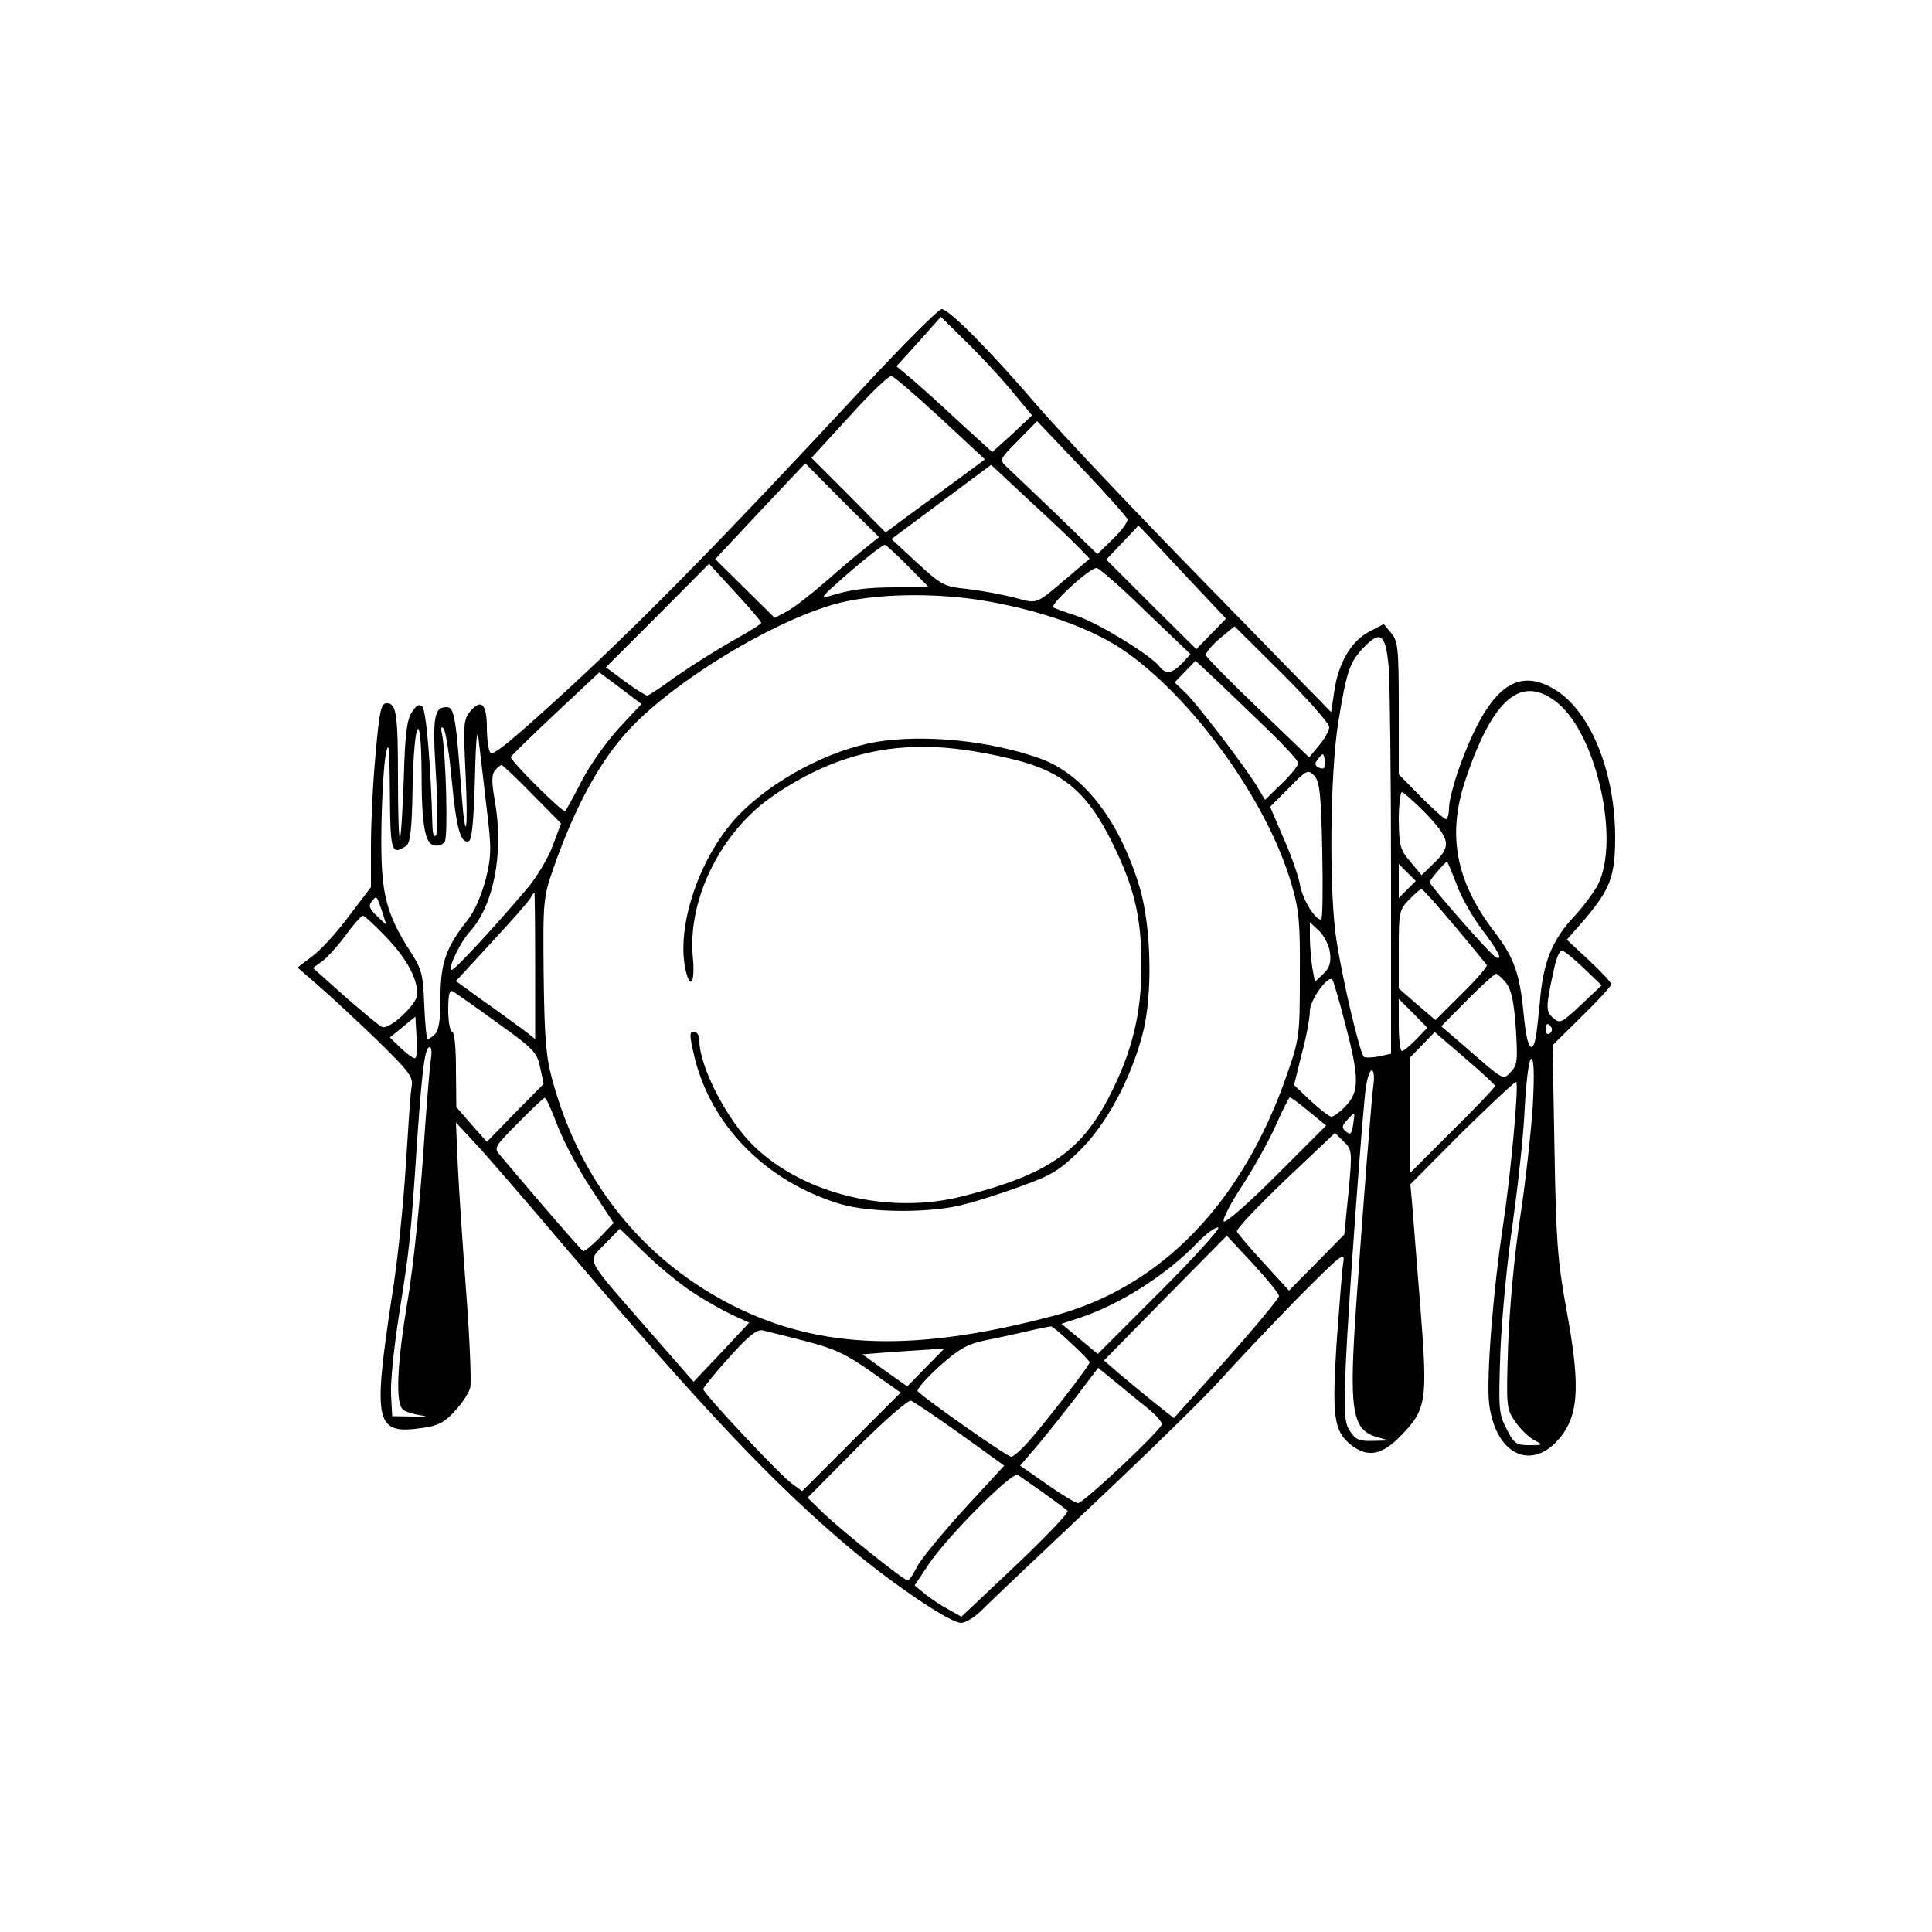 <?xml version="1.0" standalone="no"?>
<!DOCTYPE svg PUBLIC "-//W3C//DTD SVG 20010904//EN"
 "http://www.w3.org/TR/2001/REC-SVG-20010904/DTD/svg10.dtd">
<svg version="1.0" xmlns="http://www.w3.org/2000/svg"
 width="500pt" height="500pt" viewBox="0 0 500 500"
 preserveAspectRatio="xMidYMid meet">

<g transform="translate(0,500) scale(0.1,-0.1)"
fill="#000000" stroke="none">
<path d="M2235 3998 c-349 -376 -559 -591 -759 -776 -146 -134 -201 -180 -207
-170 -5 7 -9 36 -9 65 0 61 -15 76 -43 42 -18 -22 -18 -34 -12 -164 7 -145 0
-186 -10 -55 -15 203 -19 230 -39 230 -33 0 -37 -26 -28 -172 5 -79 5 -150 1
-158 -6 -10 -9 -1 -10 25 -4 155 -16 296 -26 306 -8 8 -15 5 -27 -14 -13 -19
-18 -59 -21 -172 -3 -81 -7 -150 -10 -153 -3 -3 -5 64 -5 149 0 171 -4 199
-29 199 -15 0 -19 -19 -29 -132 -7 -73 -12 -180 -12 -238 l0 -106 -57 -75
c-31 -42 -74 -89 -95 -104 l-38 -29 52 -45 c29 -25 97 -88 151 -140 89 -87 97
-98 92 -125 -3 -17 -9 -110 -15 -206 -6 -96 -21 -245 -35 -330 -51 -338 -45
-364 82 -345 36 5 55 15 80 43 19 20 37 48 40 61 3 13 -1 121 -10 240 -9 119
-19 268 -22 331 l-5 115 51 -55 c28 -30 137 -156 242 -280 351 -412 532 -603
727 -767 115 -96 259 -193 287 -193 13 0 38 16 60 39 21 21 154 147 295 280
141 133 285 274 320 314 35 39 121 130 191 202 122 123 129 128 123 95 -3 -19
-10 -112 -17 -207 -12 -191 -7 -227 38 -263 43 -33 80 -26 129 25 66 68 69 89
50 331 -9 115 -19 234 -21 264 l-5 55 134 135 c75 73 137 132 140 130 7 -8
-14 -238 -34 -370 -26 -171 -44 -398 -36 -464 18 -139 120 -178 193 -74 39 58
41 134 7 318 -23 127 -27 178 -31 415 l-5 270 76 75 c42 41 76 78 76 83 0 4
-26 32 -57 61 l-58 54 48 55 c64 76 77 110 77 210 0 165 -61 319 -149 378
-105 69 -179 11 -255 -199 -14 -40 -26 -86 -26 -103 0 -16 -4 -29 -8 -29 -4 0
-33 26 -65 58 l-57 58 0 171 c0 154 -2 173 -19 194 l-20 24 -38 -20 c-46 -24
-80 -82 -90 -155 l-8 -53 -326 334 c-180 184 -373 388 -430 454 -126 147 -233
255 -252 255 -8 0 -99 -91 -202 -202z m382 -8 l54 -65 -51 -48 -52 -47 -90 82
c-49 46 -105 96 -123 111 l-35 29 58 64 57 64 64 -63 c35 -34 88 -91 118 -127z
m-183 -72 l115 -107 -65 -48 c-36 -26 -94 -69 -129 -94 l-63 -47 -96 97 -96
96 98 107 c53 59 102 106 109 105 6 -1 63 -50 127 -109z m484 -262 c1 -6 -15
-29 -37 -50 l-41 -40 -107 104 c-60 57 -117 112 -128 122 -19 18 -19 19 30 68
l49 50 116 -122 c63 -66 116 -126 118 -132z m-678 -74 c-19 -15 -66 -54 -103
-87 -38 -33 -83 -68 -100 -77 l-32 -17 -77 76 -77 76 116 124 117 124 95 -96
96 -95 -35 -28z m557 -4 l23 -24 -53 -45 c-90 -76 -79 -72 -144 -55 -32 8 -86
18 -121 22 -59 6 -66 10 -129 68 l-66 61 129 96 129 96 105 -98 c58 -53 115
-108 127 -121z m263 -59 l113 -120 -39 -40 -38 -39 -117 116 -116 116 41 43
c23 24 42 44 42 45 1 0 52 -54 114 -121z m-710 16 l54 -55 -84 0 c-79 0 -122
-6 -178 -24 -18 -6 -13 2 20 31 56 51 121 103 128 103 3 0 30 -25 60 -55z
m-380 -147 c0 -3 -35 -25 -77 -48 -42 -24 -107 -65 -144 -91 -37 -27 -70 -49
-74 -49 -4 0 -30 16 -57 36 l-50 37 134 134 133 134 67 -73 c37 -40 68 -76 68
-80z m995 30 l116 -111 -22 -24 c-27 -27 -42 -29 -60 -6 -25 30 -158 111 -212
129 -28 9 -56 19 -61 22 -11 6 93 102 112 102 6 0 64 -50 127 -112z m-410 26
c142 -25 265 -69 347 -123 181 -121 378 -394 440 -608 20 -67 23 -101 22 -238
0 -154 -1 -163 -33 -255 -115 -333 -326 -551 -603 -625 -358 -95 -603 -88
-829 25 -234 118 -397 320 -469 583 -17 61 -21 109 -23 273 -2 195 -1 201 26
279 56 160 122 280 199 361 117 123 359 271 523 319 98 29 264 33 400 9z m885
-326 c0 -9 -12 -30 -26 -47 l-26 -31 -132 127 c-72 69 -133 131 -135 137 -2 5
14 25 35 43 l39 32 123 -122 c67 -67 122 -129 122 -139z m154 155 c3 -42 6
-284 6 -538 l0 -462 -31 -7 c-17 -3 -35 -4 -39 -1 -10 6 -54 192 -71 300 -20
124 -17 438 5 569 21 129 29 152 64 189 45 47 58 38 66 -50z m-306 -168 c39
-38 72 -74 72 -80 0 -6 -19 -30 -43 -53 l-43 -42 -18 30 c-29 50 -161 223
-190 249 l-26 25 27 28 27 28 61 -57 c33 -32 93 -89 133 -128z m-1686 11 c-31
-34 -75 -95 -96 -136 -21 -41 -41 -77 -43 -79 -5 -7 -144 132 -141 140 2 4 54
55 116 113 l113 106 55 -41 54 -41 -58 -62z m2430 64 c101 -84 161 -357 103
-470 -10 -19 -39 -59 -66 -87 -54 -60 -76 -116 -84 -218 -4 -38 -8 -80 -11
-92 -9 -44 -22 -22 -29 45 -11 121 -24 160 -78 231 -100 131 -123 252 -73 397
71 210 145 270 238 194z m-2772 -276 c12 -100 12 -118 -3 -180 -11 -41 -29
-83 -46 -104 -56 -70 -71 -112 -71 -200 0 -57 -4 -86 -14 -96 -8 -8 -17 -14
-19 -14 -3 0 -7 39 -9 88 -3 79 -6 93 -35 138 -65 101 -78 152 -76 314 1 80 6
168 11 195 8 42 10 27 11 -97 1 -152 4 -162 41 -138 12 7 16 39 18 160 4 172
22 198 23 32 0 -138 9 -186 33 -190 10 -2 23 2 27 10 9 13 3 228 -7 278 -4 16
-2 21 4 15 5 -5 15 -66 21 -133 12 -126 23 -166 44 -159 8 2 13 51 16 158 3
122 6 141 11 94 4 -33 13 -110 20 -171z m2167 109 c-3 -3 -11 -2 -17 2 -8 5
-7 11 2 22 12 15 13 14 16 -1 2 -10 1 -20 -1 -23z m-2049 -69 l74 -75 -22 -59
c-12 -32 -42 -82 -67 -111 -91 -107 -186 -209 -194 -209 -12 0 21 71 48 100
61 68 87 203 64 335 -9 51 -9 70 0 81 6 8 14 14 17 14 3 0 39 -34 80 -76z
m2044 -146 c2 -98 1 -178 -3 -178 -16 0 -47 51 -54 87 -3 21 -22 76 -42 121
l-36 84 49 49 c46 47 49 48 65 32 14 -15 18 -46 21 -195z m265 100 c66 -69 70
-87 26 -130 l-34 -33 -29 35 c-27 31 -29 42 -30 108 0 39 4 72 8 72 4 0 31
-24 59 -52z m82 -185 c11 -32 41 -85 66 -118 43 -57 55 -81 37 -73 -12 4 -172
187 -172 195 0 6 41 53 45 53 1 0 12 -26 24 -57z m-127 -15 l-22 -22 0 44 0
44 22 -22 22 -22 -22 -22z m123 -95 c44 -52 81 -98 83 -101 1 -4 -28 -38 -65
-74 l-68 -68 -48 41 -47 41 0 101 c0 96 1 102 27 129 15 15 29 28 32 27 3 0
42 -43 86 -96z m-2380 -102 l0 -190 -32 25 c-18 13 -50 36 -70 51 -21 15 -53
37 -71 51 l-32 23 92 100 c51 55 97 107 101 115 4 8 9 14 10 14 1 0 2 -85 2
-189z m-396 140 l11 -35 -25 24 c-19 18 -22 26 -13 37 13 16 12 17 27 -26z
m10 -66 c54 -56 81 -107 81 -148 0 -25 -71 -92 -91 -85 -6 2 -48 37 -95 78
l-84 75 25 18 c13 10 40 40 60 67 20 28 40 50 44 50 5 0 31 -25 60 -55z m2443
-41 c3 -26 -1 -39 -18 -55 l-21 -20 -7 38 c-3 21 -6 56 -6 77 l0 39 24 -22
c13 -13 26 -38 28 -57z m656 -39 l47 -45 -54 -51 c-50 -47 -54 -49 -72 -33
-19 17 -19 28 3 127 5 26 14 47 20 47 5 0 30 -20 56 -45z m-200 -39 c14 -19
20 -48 25 -118 5 -82 4 -95 -13 -112 -21 -22 -15 -25 -123 69 l-57 49 67 68
c37 37 71 68 75 68 3 0 15 -11 26 -24z m-416 -108 c36 -137 36 -173 1 -210
-15 -16 -32 -28 -37 -28 -6 0 -30 19 -54 41 l-43 41 20 81 c12 44 21 94 21
111 0 28 47 93 58 81 3 -3 18 -55 34 -117z m-2195 5 c94 -67 103 -77 111 -116
l9 -42 -74 -75 -73 -75 -40 45 -39 45 -1 98 c0 58 -4 97 -10 97 -5 0 -10 25
-10 56 0 41 3 53 13 48 6 -4 58 -40 114 -81z m2378 -43 c-16 -16 -32 -30 -37
-30 -4 0 -8 30 -8 67 l0 68 37 -37 37 -38 -29 -30z m-2590 -48 c-3 -3 -19 8
-36 24 l-30 29 33 27 33 27 3 -51 c2 -28 1 -53 -3 -56z m2940 79 c3 -5 1 -12
-5 -16 -5 -3 -10 1 -10 9 0 18 6 21 15 7z m-146 -151 c1 -3 -48 -55 -109 -115
l-110 -110 0 150 0 149 32 33 31 32 78 -67 c43 -37 78 -69 78 -72z m-2754 68
c-3 -18 -12 -130 -20 -248 -8 -118 -25 -285 -39 -370 -29 -170 -33 -272 -13
-288 6 -6 28 -12 47 -15 20 -3 12 -4 -20 -3 l-55 1 -3 56 c-2 31 8 127 22 215
26 163 29 189 46 449 13 184 20 235 32 235 5 0 6 -15 3 -32z m2852 -116 c-4
-65 -18 -194 -32 -287 -16 -101 -28 -237 -32 -335 -5 -162 -5 -166 19 -200 13
-19 35 -40 48 -47 24 -12 24 -13 -12 -13 -34 0 -40 4 -59 42 -21 40 -21 52
-16 203 4 88 18 237 32 330 13 94 28 227 31 298 4 73 11 127 17 127 7 0 8 -42
4 -118z m-412 56 c-5 -34 -28 -326 -45 -573 -19 -274 -12 -325 53 -344 l32 -9
-42 -1 c-35 -1 -45 3 -59 25 -15 22 -16 45 -11 177 7 155 42 637 52 715 4 23
10 42 15 42 5 0 7 -15 5 -32z m-2111 -114 c16 -41 55 -114 87 -162 l57 -87
-36 -38 c-20 -20 -39 -36 -43 -35 -3 2 -50 55 -104 118 -54 63 -105 123 -113
133 -14 16 -10 22 49 81 35 36 66 65 69 65 3 1 18 -33 34 -75z m1943 40 l45
-37 -128 -128 c-71 -71 -132 -125 -137 -120 -4 4 17 46 47 91 30 46 69 116 87
156 18 41 35 74 37 74 3 0 25 -16 49 -36z m115 -34 c-4 -25 -7 -28 -18 -19
-12 10 -12 15 2 30 22 24 21 24 16 -11z m-12 -175 l-11 -110 -71 -72 -72 -73
-66 72 c-36 39 -67 76 -69 81 -2 6 54 65 125 133 l129 122 22 -22 c22 -21 23
-24 13 -131z m-488 -258 l-161 -161 -47 39 -47 39 49 16 c106 36 223 111 303
194 24 25 49 42 54 39 5 -3 -63 -78 -151 -166z m-1207 -3 c33 -22 79 -47 102
-58 l42 -19 -72 -77 -72 -76 -118 135 c-166 190 -158 174 -112 221 l39 40 66
-64 c36 -35 92 -81 125 -102z m1515 -8 c0 -6 -61 -80 -136 -164 l-136 -152
-47 37 c-26 21 -67 55 -91 75 l-43 37 159 162 159 161 68 -73 c37 -40 67 -77
67 -83z m-536 -124 c25 -23 46 -45 46 -48 0 -8 -128 -173 -164 -211 -16 -18
-34 -33 -39 -33 -11 0 -234 157 -242 170 -3 4 22 33 56 64 51 45 71 57 118 67
31 6 81 17 111 24 30 7 58 13 61 12 4 -1 28 -21 53 -45z m-689 7 c74 -19 104
-33 168 -78 l78 -55 -127 -127 -128 -128 -26 19 c-30 21 -230 234 -230 245 0
4 30 41 67 82 51 57 72 73 87 70 12 -3 62 -15 111 -28z m311 -68 l-48 -49 -58
41 -58 42 76 6 c43 3 90 6 107 7 l29 2 -48 -49z m566 -99 c26 -20 46 -42 45
-48 -3 -16 -203 -204 -217 -204 -6 0 -43 22 -81 49 l-69 48 38 44 c21 24 66
81 101 126 l63 83 37 -30 c20 -17 57 -47 83 -68z m-477 -73 l114 -82 -106
-115 c-57 -63 -112 -130 -121 -149 -9 -18 -19 -33 -23 -33 -10 0 -166 125
-217 173 l-42 41 127 128 c73 73 134 126 141 123 7 -3 64 -41 127 -86z m215
-152 c30 -22 59 -43 63 -47 4 -4 -56 -67 -133 -140 l-142 -134 -32 18 c-17 9
-45 27 -61 40 l-28 23 36 54 c47 71 216 241 231 232 6 -4 36 -25 66 -46z"/>
<path d="M2268 3080 c-121 -21 -264 -96 -353 -186 -105 -107 -169 -298 -139
-411 12 -46 23 -21 17 40 -14 151 74 327 210 419 150 102 298 140 472 120 55
-6 138 -23 183 -37 105 -33 162 -87 221 -207 57 -116 75 -192 75 -318 0 -126
-25 -225 -85 -341 -73 -140 -160 -199 -374 -254 -191 -50 -413 3 -543 128 -70
67 -142 206 -142 274 0 13 -6 23 -14 23 -12 0 -12 -8 0 -60 42 -182 186 -328
379 -386 76 -23 236 -24 320 -1 33 8 101 30 150 48 78 28 98 41 151 93 68 68
129 181 160 296 28 101 24 282 -7 385 -53 174 -146 293 -260 333 -131 46 -299
62 -421 42z"/>
</g>
</svg>
